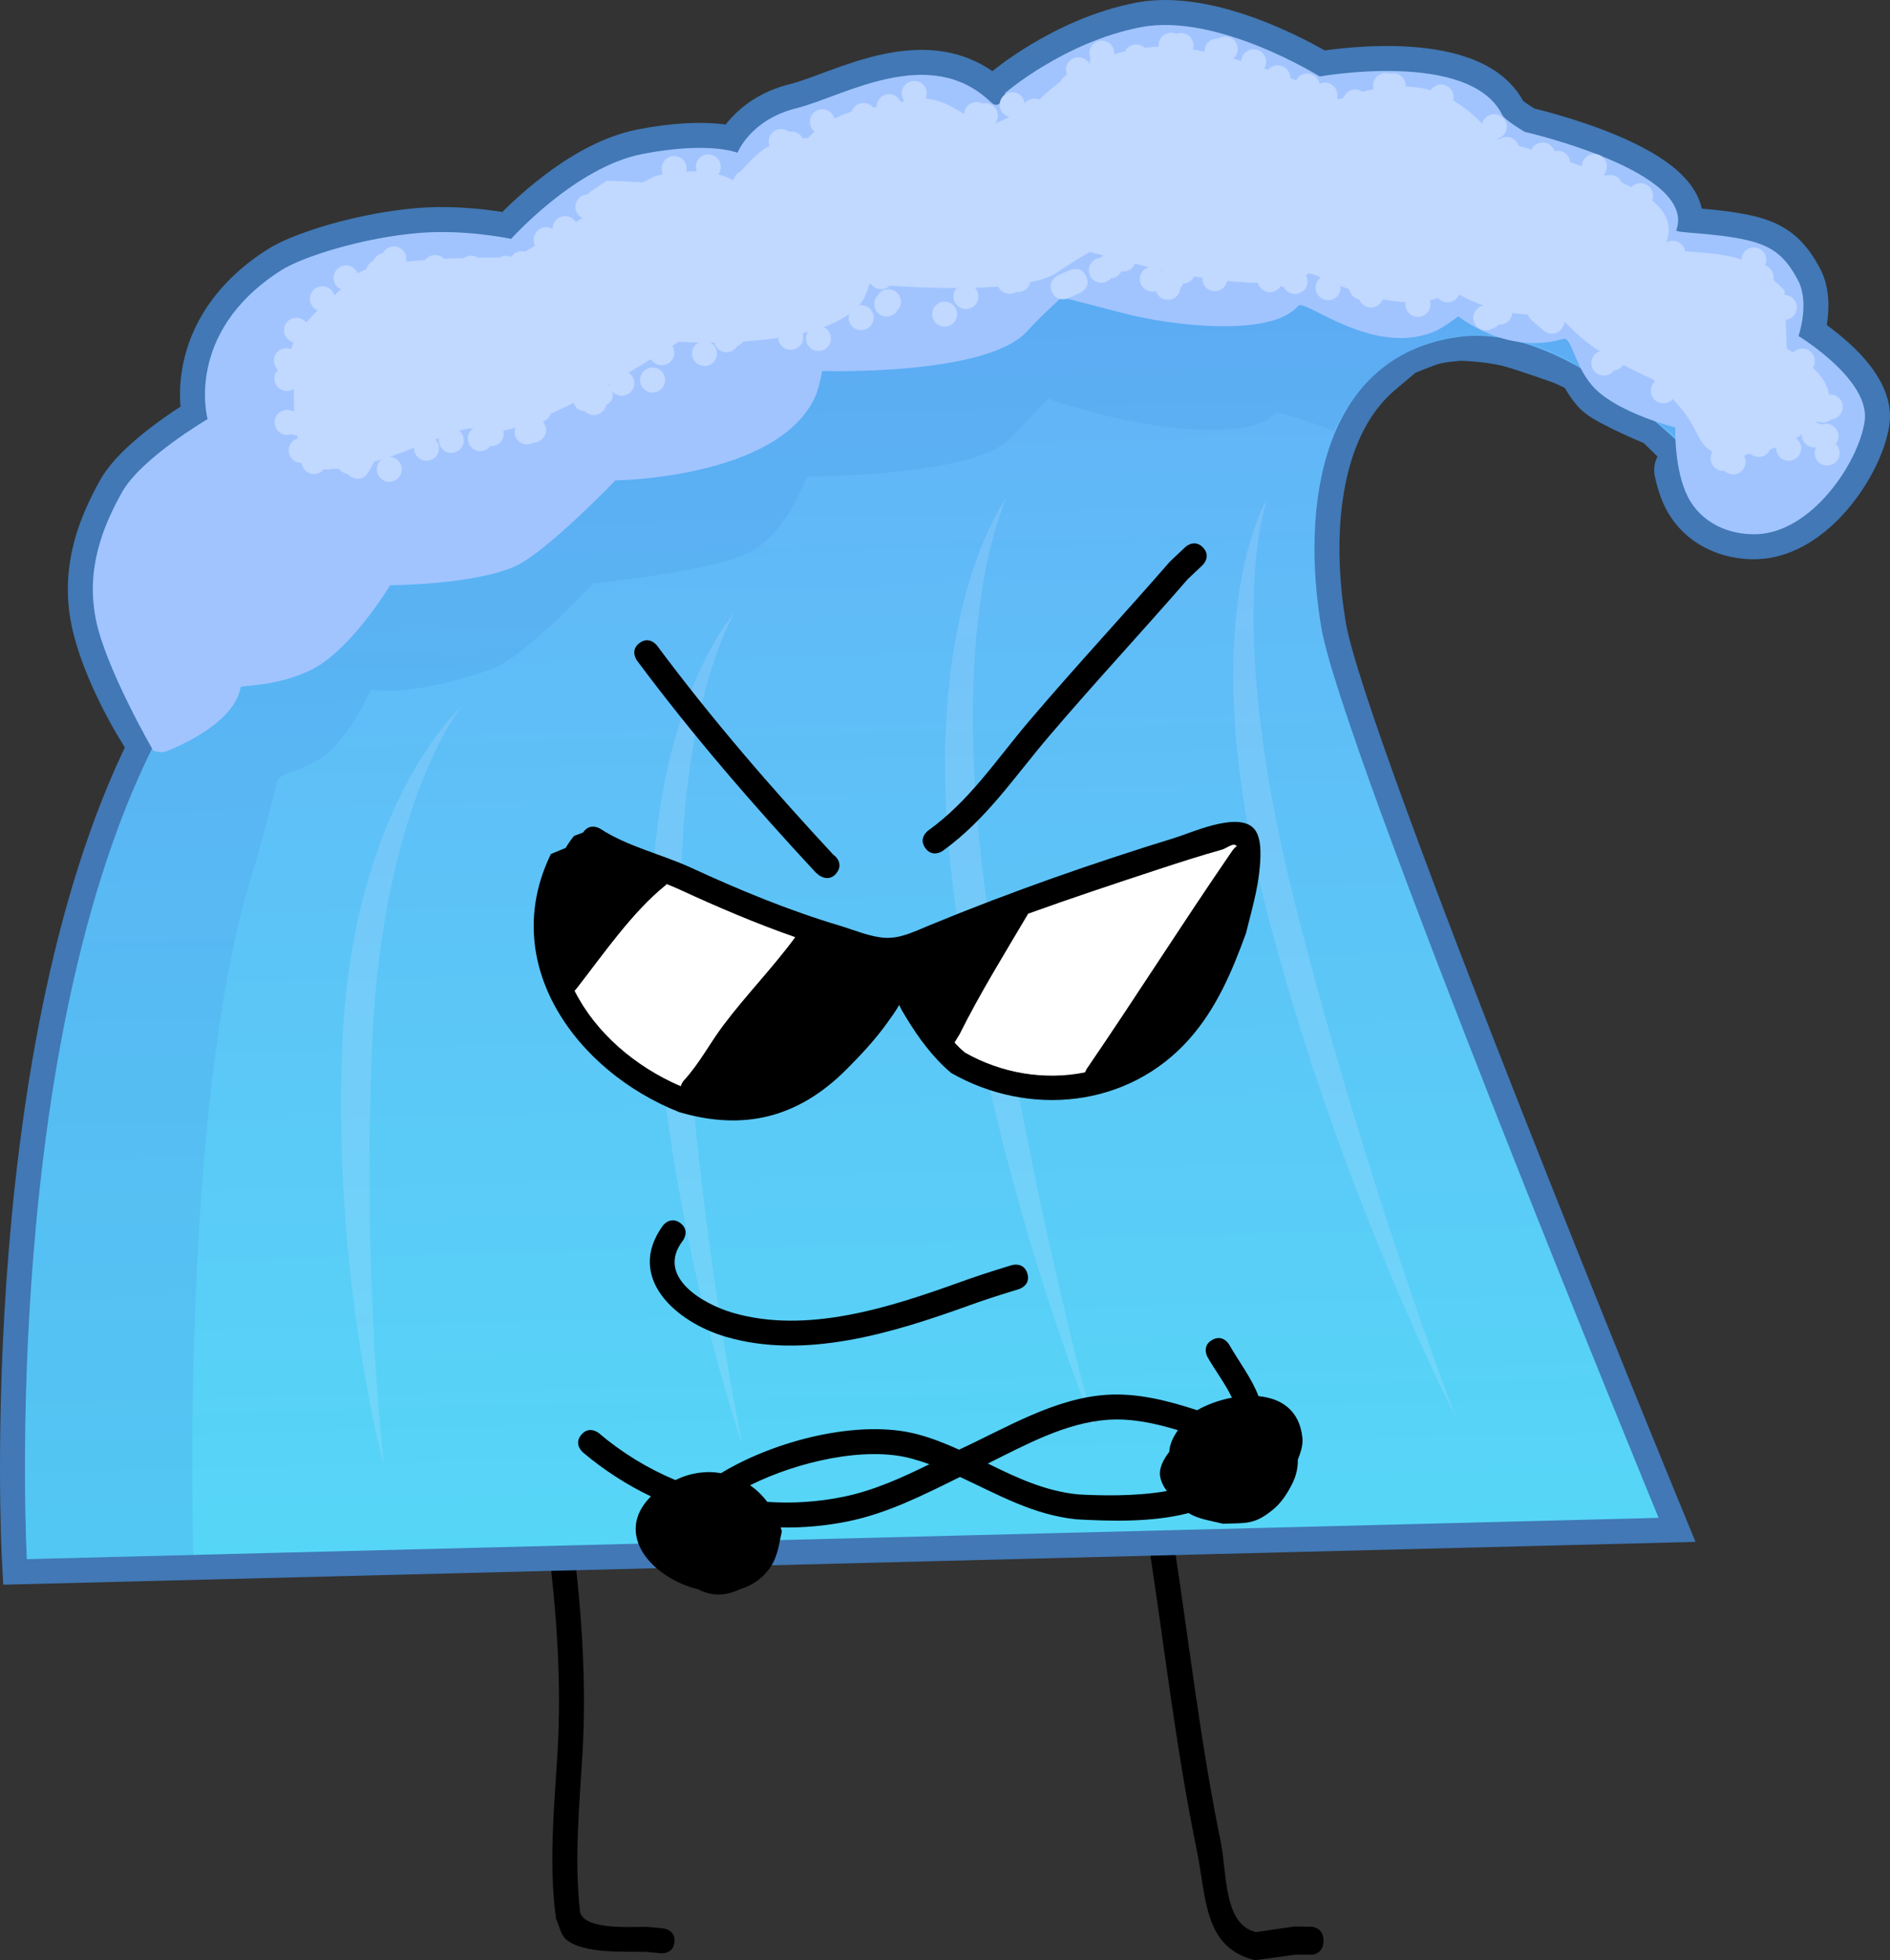 <svg version="1.1" xmlns="http://www.w3.org/2000/svg" xmlns:xlink="http://www.w3.org/1999/xlink" width="226.949" height="235.325" viewBox="0,0,226.949,235.325"><rect x="0" y="0" width="226.949" height="235.325" fill="#333333" stroke="none"/><defs><linearGradient x1="310.693" y1="74.986" x2="315.002" y2="245.35" gradientUnits="userSpaceOnUse" id="color-1"><stop offset="0" stop-color="#65adf7"/><stop offset="1" stop-color="#56d6f7"/></linearGradient></defs><g transform="translate(-206.525,-60.838)"><g stroke-miterlimit="10"><path d="M287.515,293.982c-0.144,1.493 -1.637,1.349 -1.637,1.349l-1.717,-0.166c-2.505,-0.058 -7.64,0.252 -9.651,-1.492c-0.695,-0.603 -0.813,-1.65 -1.22,-2.475c-0.899,-6.686 -0.216,-13.313 0.183,-20.025c0.485,-8.146 -0.081,-16.542 -1.099,-24.628c0,0 -0.187,-1.488 1.301,-1.675c1.488,-0.187 1.675,1.301 1.675,1.301c1.037,8.262 1.608,16.826 1.119,25.15c-0.376,6.392 -1.014,12.708 -0.286,19.083c0.642,2.192 6.088,1.716 8.157,1.766l1.826,0.175c0,0 1.493,0.144 1.349,1.637z" fill="#000000" stroke="none" stroke-width="0.5"/><path d="M365.452,293.853c-0.02,1.686 -1.52,1.664 -1.52,1.664l-1.784,-0.03c-1.638,0.235 -3.278,0.456 -4.918,0.675c-6.203,-1.525 -5.801,-7.39 -7.027,-13.357c-2.489,-12.121 -3.828,-24.157 -5.715,-36.385c0,0 -0.256,-1.662 1.222,-1.95c1.478,-0.288 1.734,1.374 1.734,1.374c1.875,12.171 3.209,24.14 5.682,36.203c0.753,3.675 0.289,9.851 4.23,10.745c1.54,-0.231 3.081,-0.458 4.624,-0.673l1.991,0.025c0,0 1.5,0.022 1.48,1.709z" fill="#000000" stroke="none" stroke-width="0.5"/><g><path d="M209.751,248.012c0,0 -3.495,-64.513 16.989,-101.02c20.484,-36.507 31.043,-45.169 61.233,-59.683c30.19,-14.514 53.774,-15.5 83.461,-9.88c12.89,2.44 28.27,10.039 35.931,19.62c6.235,7.797 8.709,16.482 9.688,21.905c0.589,3.26 -0.686,3.628 -2.933,1.136c-1.074,-1.191 -6.132,-6.264 -6.132,-6.264l-2.406,-2.346c0,0 -5.65,-2.316 -7.014,-3.52c-1.062,-0.936 -1.982,-2.866 -1.982,-2.866l-2.3,-1.064c0,0 -4.866,-1.745 -6.606,-2.179c-2.567,-0.64 -5.801,-0.7 -5.801,-0.7c0,0 -2.524,0.143 -3.819,0.614c-1.312,0.477 -3.135,1.223 -3.135,1.223c0,0 -2.459,2.055 -3.049,2.572c-7.666,6.72 -8.535,19.742 -6.685,30.628c2.449,14.411 40.497,106.867 40.497,106.867z" fill="none" stroke="#4178b5" stroke-width="6"/><path d="M280.421,118.513c0,0 -8.206,8.522 -11.912,10.246c-4.948,2.301 -15.141,2.337 -15.141,2.337c0,0 -4.83,8.08 -9.823,10.328c-4.301,1.936 -8.082,1.621 -8.136,1.938c-0.263,1.522 -1.278,2.864 -2.575,3.998c-1.66,1.451 -9.508,0.423 -9.508,0.423c0,0 -4.095,-6.678 -5.28,-12.526c-1.237,-6.107 0.811,-11.164 3.109,-15.294c2.298,-4.13 10.299,-8.808 10.299,-8.808c0,0 -2.887,-10.368 8.792,-17.841c2.621,-1.677 9.937,-3.971 16.669,-4.513c5.587,-0.45 10.989,0.717 10.989,0.717c0,0 7.674,-8.607 15.717,-10.182c8.043,-1.574 11.464,-0.161 11.464,-0.161c0,0 1.55,-3.985 7.082,-5.346c5.531,-1.362 15.972,-7.845 23.344,-0.721c1.176,1.137 1.731,-1.124 1.731,-1.124c0,0 7.132,-6.137 16.299,-7.886c9.166,-1.75 21.455,5.923 21.455,5.923c0,0 18.06,-3.233 21.916,4.611c0.316,0.643 2.698,2.037 2.698,2.037c0,0 20.749,4.733 18.205,11.805c-0.134,0.373 4.462,0.268 8.533,1.205c3.165,0.729 4.627,2.082 6.075,4.794c1.448,2.712 0.068,6.708 0.068,6.708c0,0 8.702,5.261 7.937,10.268c-0.765,5.007 -6.385,13.323 -12.995,13.526c-3.26,0.1 -6.632,-1.326 -8.242,-4.512c-0.481,-0.951 -0.809,-2.051 -1.032,-3.132c-0.193,-0.934 4.248,-2.912 3.904,-5.349c-0.84,-5.942 -7.942,-17.576 -14.7,-19.865c-12.473,-4.225 -34.518,4.907 -34.958,5.435c-3.26,3.919 -15.647,2.257 -20.518,1.003c-7.494,-1.931 -7.868,-2.03 -7.868,-2.03c0,0 -2.575,2.326 -4.149,4.076c-4.87,5.417 -24.615,4.771 -24.615,4.771c0,0 -0.405,2.116 -0.821,3.043c-4.44,9.884 -24.013,10.099 -24.013,10.099z" fill="none" stroke="#4178b5" stroke-width="6"/><path d="M209.751,248.012c0,0 -3.495,-64.513 16.989,-101.02c20.484,-36.507 31.043,-45.169 61.233,-59.683c30.19,-14.514 53.774,-15.5 83.461,-9.88c12.89,2.44 28.27,10.039 35.931,19.62c6.235,7.797 8.709,16.482 9.688,21.905c0.589,3.26 -0.686,3.628 -2.933,1.136c-6.396,-7.093 -20.285,-20.508 -32.523,-18.788c-16.538,2.325 -18.855,20.477 -16.406,34.888c2.449,14.411 40.497,106.867 40.497,106.867z" fill="url(#color-1)" stroke="none" stroke-width="0"/><path d="M325.085,169.674c4.996,34.819 12.98,62.945 12.98,62.945c0,0 -11.78,-28.031 -16.777,-62.849c-4.996,-34.819 6.147,-49.209 6.147,-49.209c0,0 -7.347,14.294 -2.35,49.113z" fill-opacity="0.188" fill="#d8e7ff" stroke="none" stroke-width="0"/><path d="M209.751,248.012c0,0 -3.495,-64.513 16.989,-101.02c15.767,-28.1 140.522,-63.412 140.522,-63.412c0,0 48.864,9.6 51.794,25.47c1.25,6.77 -2.716,9.847 -7.549,6.839c-6.789,-4.226 -15.931,-14.277 -26.093,-14.797c-13.774,-0.705 -18.695,11.465 -18.695,11.465c0,0 -6.856,-2.607 -7.209,-2.087c-1.559,2.298 -8.547,2.328 -14.705,1.375c-6.665,-1.031 -12.471,-3.155 -12.471,-3.155c0,0 -3.621,4.071 -5.149,5.306c-5.002,4.044 -23.773,4.044 -23.773,4.044c0,0 -2.427,6.891 -7.014,9.18c-4.587,2.289 -18.653,3.631 -18.653,3.631c0,0 -8.278,8.974 -12.203,10.322c-10.443,3.587 -14.438,2.402 -14.438,2.402c0,0 -2.44,5.38 -5.346,7.769c-2.403,1.976 -5.663,2.224 -5.919,3.223c-1.171,4.577 -2.273,8.721 -2.95,10.875c-8.858,28.205 -7.145,82.063 -7.145,82.063z" fill-opacity="0.227" fill="#4898e8" stroke="none" stroke-width="0"/><path d="M280.421,118.513c0,0 -8.206,8.522 -11.912,10.246c-4.948,2.301 -15.141,2.337 -15.141,2.337c0,0 -4.83,8.08 -9.823,10.328c-4.301,1.936 -8.082,1.621 -8.136,1.938c-0.654,3.789 -5.967,6.458 -8.703,7.596c-0.971,0.404 -1.801,-0.048 -1.801,-0.048c0,0 -5.674,-9.806 -6.859,-15.654c-1.237,-6.107 0.811,-11.164 3.109,-15.294c2.298,-4.13 10.299,-8.808 10.299,-8.808c0,0 -2.887,-10.368 8.792,-17.841c2.621,-1.677 9.937,-3.971 16.669,-4.513c5.587,-0.45 10.989,0.717 10.989,0.717c0,0 7.674,-8.607 15.717,-10.182c8.043,-1.574 11.464,-0.161 11.464,-0.161c0,0 1.55,-3.985 7.082,-5.346c5.531,-1.362 15.972,-7.845 23.344,-0.721c1.176,1.137 1.731,-1.124 1.731,-1.124c0,0 7.132,-6.137 16.299,-7.886c9.166,-1.75 21.455,5.923 21.455,5.923c0,0 18.06,-3.233 21.916,4.611c0.316,0.643 2.698,2.037 2.698,2.037c0,0 20.749,4.733 18.205,11.805c-0.134,0.373 4.462,0.268 8.533,1.205c3.165,0.729 4.627,2.082 6.075,4.794c1.448,2.712 0.068,6.708 0.068,6.708c0,0 8.702,5.261 7.937,10.268c-0.765,5.007 -6.385,13.323 -12.995,13.526c-3.26,0.1 -6.632,-1.326 -8.242,-4.512c-1.654,-3.273 -1.501,-8.31 -1.501,-8.31c0,0 -6.539,-1.626 -9.567,-4.587c-2.518,-2.463 -2.822,-6.357 -3.88,-6.042c-6.79,2.024 -12.599,-2.705 -12.599,-2.705c0,0 -1.788,1.337 -2.711,1.745c-7.43,3.281 -15.752,-3.943 -16.526,-3.012c-3.26,3.919 -15.647,2.257 -20.518,1.003c-7.494,-1.931 -7.868,-2.03 -7.868,-2.03c0,0 -2.575,2.326 -4.149,4.076c-4.87,5.417 -24.615,4.771 -24.615,4.771c0,0 -0.405,2.116 -0.821,3.043c-4.44,9.884 -24.013,10.099 -24.013,10.099z" fill="#a1c4ff" stroke="none" stroke-width="0"/><path d="M288.031,101.873c0,0 -9.776,6.394 -16.953,9.32c-7.177,2.926 -5.804,0.516 -8.863,1.205c-3.059,0.689 -14.296,6.513 -17.882,4.183c-3.586,-2.33 -2.013,-9.109 -2.798,-12.037c-1.096,-4.094 5.402,-7.991 7.539,-10.546c2.137,-2.556 19.262,-2.233 19.262,-2.233c0,0 5.888,-3.415 10.824,-6.316c4.937,-2.901 5.453,-3.475 7.445,-3.792c5.417,-0.864 7.978,0.828 7.978,0.828c0,0 2.608,-3.363 4.279,-4.071c1.728,-0.731 4.704,-1.017 4.704,-1.017c0,0 2.634,-3.141 7.723,-3.658c5.089,-0.518 6.144,-3.046 12.867,2.133c1.073,0.827 7.138,-3.028 7.138,-3.028c0,0 5.332,-5.846 13.762,-6.371c8.43,-0.525 22.29,6.284 22.29,6.284c0,0 4.884,-2.157 9.816,-1.352c3.446,0.563 7.042,3.49 8.477,5.717c0.286,0.444 2.855,1.111 2.855,1.111c0,0 9.639,2.677 14.521,5.401c4.518,2.522 4.357,5.014 3.212,7.163c-0.126,0.236 4.886,0.059 8.618,0.952c2.902,0.694 5.958,3.951 5.958,3.951l0.284,7.003c0,0 5.733,3.103 4.997,6.338c-0.736,3.235 -6.192,6.719 -12.264,6.402c-2.995,-0.156 -3.103,-2.198 -4.561,-4.399c-1.498,-2.262 -4.303,-4.683 -4.303,-4.683c0,0 -5.012,-2.205 -7.773,-4.355c-2.296,-1.788 -3.533,-3.675 -4.507,-3.539c-6.249,0.867 -11.554,-2.634 -11.554,-2.634c0,0 -1.651,0.756 -2.502,0.961c-6.846,1.649 -14.441,-3.661 -15.158,-3.103c-3.02,2.351 -14.386,0.417 -18.851,-0.738c-6.87,-1.778 -7.212,-1.868 -7.212,-1.868c0,0 -2.381,1.352 -3.837,2.394c-4.508,3.225 -22.638,1.457 -22.638,1.457c0,0 -0.386,1.362 -0.774,1.942c-4.143,6.188 -22.121,4.996 -22.121,4.996z" fill="#c1d8ff" stroke="none" stroke-width="0"/><path d="M256.239,114.693c-0.021,-0.828 0.633,-1.516 1.462,-1.537c0.828,-0.021 1.516,0.633 1.537,1.462c0.021,0.828 -0.633,1.516 -1.462,1.537c-0.828,0.021 -1.517,-0.633 -1.537,-1.462z" fill="#c1d8ff" stroke="none" stroke-width="0.5"/><path d="M262.702,113.531c-0.021,-0.828 0.633,-1.516 1.462,-1.537c0.05,-0.001 0.099,-0 0.147,0.003c0.266,-0.353 0.685,-0.586 1.161,-0.598c0.828,-0.021 1.516,0.633 1.537,1.462c0.021,0.828 -0.633,1.516 -1.462,1.537c-0.05,0.001 -0.099,0 -0.147,-0.003c-0.266,0.353 -0.685,0.586 -1.161,0.598c-0.828,0.021 -1.516,-0.633 -1.537,-1.462z" fill="#c1d8ff" stroke="none" stroke-width="0.5"/><path d="M259.221,113.74c-0.021,-0.828 0.633,-1.516 1.462,-1.537c0.828,-0.021 1.516,0.633 1.537,1.462c0.021,0.828 -0.633,1.516 -1.462,1.537c-0.828,0.021 -1.516,-0.633 -1.537,-1.462z" fill="#c1d8ff" stroke="none" stroke-width="0.5"/><path d="M271.592,113.568c-0.362,0.326 -0.713,0.429 -1.021,0.419c-0.212,0.124 -0.457,0.198 -0.72,0.205c-0.828,0.021 -1.516,-0.633 -1.537,-1.462c-0.004,-0.171 0.02,-0.336 0.069,-0.491c-0.199,-0.265 -0.773,-1.194 0.17,-2.044c0.44,-0.396 0.862,-0.462 1.213,-0.398c0.106,-0.706 0.707,-1.256 1.445,-1.275c0.828,-0.021 1.516,0.633 1.537,1.462c0.017,0.683 -0.425,1.271 -1.044,1.468c0.045,0.051 0.976,1.137 -0.112,2.117z" fill="#c1d8ff" stroke="none" stroke-width="0.5"/><path d="M283.388,106.496c-0.021,-0.828 0.633,-1.516 1.462,-1.537c0.828,-0.021 1.516,0.633 1.537,1.462c0.021,0.828 -0.633,1.516 -1.462,1.537c-0.828,0.021 -1.516,-0.633 -1.537,-1.462z" fill="#c1d8ff" stroke="none" stroke-width="0.5"/><path d="M289.621,103.315c-0.021,-0.828 0.633,-1.516 1.462,-1.537c0.828,-0.021 1.516,0.633 1.537,1.462c0.021,0.828 -0.633,1.516 -1.462,1.537c-0.828,0.021 -1.516,-0.633 -1.537,-1.462z" fill="#c1d8ff" stroke="none" stroke-width="0.5"/><path d="M275.369,109.115c-0.428,-1.438 1.01,-1.866 1.01,-1.866l1.79,-0.533c0,0 0.961,-0.286 1.545,0.395c-0.013,-0.075 -0.021,-0.151 -0.023,-0.229c-0.021,-0.828 0.633,-1.516 1.462,-1.537c0.828,-0.021 1.516,0.633 1.537,1.462c0.021,0.828 -0.633,1.516 -1.462,1.537c-0.462,0.012 -0.881,-0.187 -1.164,-0.509c0.228,0.944 -0.37,1.426 -0.751,1.632c-0.134,0.673 -0.719,1.187 -1.433,1.205c-0.452,0.011 -0.862,-0.178 -1.145,-0.487c-0.458,-0.006 -1.103,-0.185 -1.366,-1.069z" fill="#c1d8ff" stroke="none" stroke-width="0.5"/><path d="M292.264,101.664c-0.017,-0.665 0.402,-1.24 0.997,-1.452c0.25,-0.446 0.722,-0.752 1.271,-0.766c0.828,-0.021 1.516,0.633 1.537,1.462c0.017,0.665 -0.402,1.24 -0.997,1.452c-0.25,0.446 -0.722,0.752 -1.271,0.766c-0.828,0.021 -1.516,-0.633 -1.537,-1.462z" fill="#c1d8ff" stroke="none" stroke-width="0.5"/><path d="M303.611,98.645c-0.021,-0.828 0.633,-1.516 1.462,-1.537c0.828,-0.021 1.517,0.633 1.537,1.462c0.019,0.749 -0.514,1.383 -1.229,1.513c0.528,0.221 0.906,0.737 0.921,1.347c0.021,0.828 -0.633,1.516 -1.462,1.537c-0.828,0.021 -1.516,-0.633 -1.537,-1.462c-0.019,-0.749 0.514,-1.383 1.229,-1.513c-0.528,-0.221 -0.906,-0.737 -0.921,-1.347z" fill="#c1d8ff" stroke="none" stroke-width="0.5"/><path d="M311.498,97.374c-0.011,-0.42 0.152,-0.804 0.423,-1.083c0.255,-0.426 0.717,-0.717 1.25,-0.73c0.828,-0.021 1.516,0.633 1.537,1.462c0.011,0.42 -0.152,0.804 -0.423,1.083c-0.255,0.426 -0.717,0.717 -1.25,0.73c-0.828,0.021 -1.516,-0.633 -1.537,-1.462z" fill="#c1d8ff" stroke="none" stroke-width="0.5"/><path d="M318.461,98.586c-0.021,-0.828 0.633,-1.516 1.462,-1.537c0.828,-0.021 1.516,0.633 1.537,1.462c0.021,0.828 -0.633,1.516 -1.462,1.537c-0.828,0.021 -1.516,-0.633 -1.537,-1.462z" fill="#c1d8ff" stroke="none" stroke-width="0.5"/><path d="M328.719,92.902c0.828,-0.021 1.516,0.633 1.537,1.462c0.021,0.828 -0.633,1.516 -1.462,1.537c-0.079,0.002 -0.156,-0.002 -0.232,-0.012c-0.222,0.141 -0.483,0.225 -0.765,0.232c-0.828,0.021 -1.517,-0.633 -1.537,-1.462c-0.008,-0.308 0.078,-0.596 0.231,-0.838c-0.446,-0.25 -0.753,-0.723 -0.767,-1.271c-0.021,-0.828 0.633,-1.516 1.462,-1.537c0.828,-0.021 1.517,0.633 1.537,1.462c0.004,0.149 -0.014,0.293 -0.051,0.43c0.015,-0.001 0.031,-0.001 0.047,-0.002z" fill="#c1d8ff" stroke="none" stroke-width="0.5"/><path d="M336.964,94.029c0.612,1.369 -0.757,1.982 -0.757,1.982l-1.387,0.62c0,0 -1.369,0.612 -1.982,-0.757c-0.612,-1.369 0.757,-1.982 0.757,-1.982l1.387,-0.62c0,0 1.369,-0.612 1.982,0.757z" fill="#c1d8ff" stroke="none" stroke-width="0.5"/><path d="M340.948,88.263c-0.021,-0.828 0.633,-1.516 1.462,-1.537c0.828,-0.021 1.517,0.633 1.537,1.462c0.021,0.828 -0.633,1.516 -1.462,1.537c-0.828,0.021 -1.516,-0.633 -1.537,-1.462z" fill="#c1d8ff" stroke="none" stroke-width="0.5"/><path d="M346.213,90.514c-0.214,0.262 -0.557,0.473 -1.109,0.487c-1.5,0.038 -1.537,-1.462 -1.537,-1.462l0.842,-1.485c0.495,-0.24 0.99,-0.48 1.485,-0.72c0,0 1.178,-0.572 1.867,0.454c0.225,-0.147 0.493,-0.235 0.781,-0.243c0.828,-0.021 1.516,0.633 1.537,1.462c0.021,0.828 -0.633,1.516 -1.462,1.537c-0.51,0.013 -0.966,-0.23 -1.247,-0.612c-0.099,0.067 -0.167,0.1 -0.167,0.1c-0.33,0.16 -0.66,0.32 -0.991,0.481z" fill="#c1d8ff" stroke="none" stroke-width="0.5"/><path d="M350.903,94.329c-0.018,-0.709 0.46,-1.316 1.117,-1.489c0.06,-0.756 0.683,-1.359 1.457,-1.379c0.172,-0.004 0.338,0.02 0.493,0.07c-0.078,-0.175 -0.123,-0.367 -0.128,-0.57c-0.021,-0.828 0.633,-1.516 1.462,-1.537c0.828,-0.021 1.517,0.633 1.537,1.462c0.021,0.828 -0.633,1.516 -1.462,1.537c-0.172,0.004 -0.338,-0.02 -0.493,-0.07c0.078,0.175 0.123,0.367 0.128,0.57c0.018,0.709 -0.46,1.316 -1.117,1.489c-0.06,0.756 -0.683,1.359 -1.457,1.379c-0.828,0.021 -1.516,-0.633 -1.537,-1.462z" fill="#c1d8ff" stroke="none" stroke-width="0.5"/><path d="M363.531,94.595c0.021,0.828 -0.633,1.516 -1.462,1.537c-0.592,0.015 -1.113,-0.315 -1.369,-0.808c-0.141,-0.024 -0.275,-0.068 -0.399,-0.128c-0.257,0.42 -0.714,0.706 -1.243,0.719c-0.828,0.021 -1.516,-0.633 -1.537,-1.462c-0.021,-0.828 0.633,-1.516 1.462,-1.537c0.247,-0.006 0.482,0.048 0.691,0.149c0.079,-0.129 0.177,-0.245 0.289,-0.345c-0.145,0.052 -0.301,0.081 -0.464,0.086c-0.828,0.021 -1.516,-0.633 -1.537,-1.462c-0.021,-0.828 0.633,-1.516 1.462,-1.537c0.828,-0.021 1.517,0.633 1.537,1.462c0.012,0.462 -0.187,0.88 -0.508,1.163c0.143,-0.051 0.297,-0.081 0.457,-0.085c0.213,-0.545 0.737,-0.938 1.36,-0.954c0.828,-0.021 1.516,0.633 1.537,1.462c0.011,0.427 -0.158,0.817 -0.437,1.097c0.099,0.193 0.157,0.411 0.163,0.643z" fill="#c1d8ff" stroke="none" stroke-width="0.5"/><path d="M343.389,94.384c-0.021,-0.828 0.633,-1.516 1.462,-1.537c0.496,-0.013 0.941,0.217 1.224,0.581c0.261,-0.251 0.612,-0.41 1.003,-0.419c0.013,-0 0.026,-0.001 0.04,-0.001c0.16,-0.636 0.729,-1.115 1.417,-1.132c0.828,-0.021 1.516,0.633 1.537,1.462c0.021,0.828 -0.633,1.517 -1.462,1.537c-0.013,0 -0.026,0.001 -0.04,0c-0.057,0.227 -0.167,0.435 -0.315,0.608c-0.071,0.744 -0.689,1.335 -1.455,1.355c-0.687,0.017 -1.279,-0.431 -1.472,-1.057c-0.127,0.039 -0.262,0.061 -0.402,0.065c-0.828,0.021 -1.516,-0.633 -1.537,-1.462z" fill="#c1d8ff" stroke="none" stroke-width="0.5"/><path d="M341.383,90.436c0.828,-0.021 1.516,0.633 1.537,1.462c0.021,0.828 -0.633,1.516 -1.462,1.537c-0.093,0.002 -0.185,-0.004 -0.274,-0.018c-0.232,0.472 -0.707,0.806 -1.265,0.837c-0.267,0.32 -0.665,0.528 -1.114,0.539c-0.828,0.021 -1.517,-0.633 -1.537,-1.462c-0.021,-0.814 0.611,-1.492 1.418,-1.536c0.267,-0.32 0.665,-0.528 1.114,-0.539c0.093,-0.002 0.185,0.004 0.274,0.018c0.238,-0.485 0.731,-0.824 1.309,-0.838z" fill="#c1d8ff" stroke="none" stroke-width="0.5"/><path d="M321.013,96.473c-0.021,-0.828 0.633,-1.516 1.462,-1.537c0.828,-0.021 1.516,0.633 1.537,1.462c0.021,0.828 -0.633,1.516 -1.462,1.537c-0.828,0.021 -1.517,-0.633 -1.537,-1.462z" fill="#c1d8ff" stroke="none" stroke-width="0.5"/><path d="M310.832,94.097c-0.021,-0.828 0.633,-1.516 1.462,-1.537c0.828,-0.021 1.516,0.633 1.537,1.462c0.021,0.828 -0.633,1.516 -1.462,1.537c-0.828,0.021 -1.516,-0.633 -1.537,-1.462z" fill="#c1d8ff" stroke="none" stroke-width="0.5"/><path d="M364.503,95.415c-0.021,-0.828 0.633,-1.516 1.462,-1.537c0.828,-0.021 1.516,0.633 1.537,1.462c0.021,0.828 -0.633,1.517 -1.462,1.537c-0.828,0.021 -1.516,-0.633 -1.537,-1.462z" fill="#c1d8ff" stroke="none" stroke-width="0.5"/><path d="M375.289,97.419c-0.008,-0.302 0.075,-0.586 0.223,-0.826c-0.114,0.031 -0.234,0.049 -0.358,0.052c-0.828,0.021 -1.517,-0.633 -1.537,-1.462c-0.021,-0.828 0.633,-1.516 1.462,-1.537c0.828,-0.021 1.516,0.633 1.537,1.462c0.008,0.302 -0.075,0.586 -0.223,0.826c0.114,-0.031 0.234,-0.049 0.358,-0.052c0.828,-0.021 1.516,0.633 1.537,1.462c0.021,0.828 -0.633,1.516 -1.462,1.537c-0.828,0.021 -1.516,-0.633 -1.537,-1.462z" fill="#c1d8ff" stroke="none" stroke-width="0.5"/><path d="M377.792,93.356c-0.021,-0.828 0.633,-1.516 1.462,-1.537c0.828,-0.021 1.516,0.633 1.537,1.462c0.004,0.147 -0.014,0.29 -0.05,0.425c0.76,0.056 1.368,0.68 1.387,1.458c0.01,0.404 -0.14,0.775 -0.393,1.051c-0.222,0.526 -0.737,0.902 -1.345,0.917c-0.828,0.021 -1.516,-0.633 -1.537,-1.462c-0.008,-0.319 0.084,-0.617 0.247,-0.864c-0.722,-0.092 -1.289,-0.7 -1.308,-1.45z" fill="#c1d8ff" stroke="none" stroke-width="0.5"/><path d="M393.997,100.357c-0.977,1.138 -2.115,0.161 -2.115,0.161l-1.434,-1.232c0,0 -1.138,-0.977 -0.161,-2.115c0.977,-1.138 2.115,-0.161 2.115,-0.161l1.434,1.232c0,0 1.138,0.977 0.16,2.115z" fill="#c1d8ff" stroke="none" stroke-width="0.5"/><path d="M402.164,102.656c-0.021,-0.828 0.633,-1.517 1.462,-1.537c0.828,-0.021 1.516,0.633 1.537,1.462c0.021,0.828 -0.633,1.516 -1.462,1.537c-0.828,0.021 -1.516,-0.633 -1.537,-1.462z" fill="#c1d8ff" stroke="none" stroke-width="0.5"/><path d="M406.324,104.697c-0.021,-0.828 0.633,-1.516 1.462,-1.537c0.828,-0.021 1.516,0.633 1.537,1.462c0.021,0.828 -0.633,1.516 -1.462,1.537c-0.828,0.021 -1.516,-0.633 -1.537,-1.462z" fill="#c1d8ff" stroke="none" stroke-width="0.5"/><path d="M419.198,114.159c0.021,0.828 -0.633,1.516 -1.462,1.537c-0.472,0.012 -0.898,-0.195 -1.182,-0.529c-0.169,0.174 -0.38,0.307 -0.617,0.383c0.118,0.207 0.187,0.446 0.194,0.701c0.021,0.828 -0.633,1.516 -1.462,1.537c-0.423,0.011 -0.81,-0.155 -1.09,-0.43c-0.036,0.004 -0.073,0.006 -0.11,0.007c-0.828,0.021 -1.516,-0.633 -1.537,-1.462c-0.021,-0.828 0.633,-1.517 1.462,-1.537c0.224,-0.006 0.437,0.038 0.63,0.121c-0.026,-0.105 -0.041,-0.214 -0.044,-0.327c-0.017,-0.667 0.404,-1.243 1.001,-1.453c-0.026,-0.105 -0.041,-0.214 -0.044,-0.327c-0.021,-0.828 0.633,-1.516 1.462,-1.537c0.828,-0.021 1.516,0.633 1.537,1.462c0.004,0.14 -0.012,0.276 -0.045,0.405c0.722,0.092 1.288,0.7 1.307,1.45z" fill="#c1d8ff" stroke="none" stroke-width="0.5"/><path d="M419.805,114.695c-0.021,-0.828 0.633,-1.516 1.462,-1.537c0.828,-0.021 1.516,0.633 1.537,1.462c0.021,0.828 -0.633,1.517 -1.462,1.537c-0.828,0.021 -1.516,-0.633 -1.537,-1.462z" fill="#c1d8ff" stroke="none" stroke-width="0.5"/><path d="M425.752,111.712c0.828,-0.021 1.516,0.633 1.537,1.462c0.009,0.365 -0.112,0.702 -0.322,0.968c0.275,0.264 0.45,0.632 0.46,1.044c0.021,0.828 -0.633,1.517 -1.462,1.537c-0.828,0.021 -1.516,-0.633 -1.537,-1.462c-0.007,-0.26 0.054,-0.507 0.165,-0.723c-0.057,0.008 -0.114,0.013 -0.172,0.014c-0.828,0.021 -1.516,-0.633 -1.537,-1.462c-0.021,-0.828 0.633,-1.517 1.462,-1.537c0.33,-0.008 0.638,0.091 0.89,0.265c0.16,-0.064 0.334,-0.101 0.517,-0.105z" fill="#c1d8ff" stroke="none" stroke-width="0.5"/><path d="M426.264,108.188c0.828,-0.021 1.516,0.633 1.537,1.462c0.02,0.809 -0.604,1.485 -1.404,1.535c-0.256,0.229 -0.592,0.373 -0.963,0.382c-0.828,0.021 -1.516,-0.633 -1.537,-1.462c-0.02,-0.809 0.604,-1.485 1.404,-1.535c0.256,-0.229 0.592,-0.373 0.963,-0.382z" fill="#c1d8ff" stroke="none" stroke-width="0.5"/><path d="M421.444,104.217c-0.021,-0.828 0.633,-1.517 1.462,-1.537c0.828,-0.021 1.516,0.633 1.537,1.462c0.021,0.828 -0.633,1.516 -1.462,1.537c-0.828,0.021 -1.516,-0.633 -1.537,-1.462z" fill="#c1d8ff" stroke="none" stroke-width="0.5"/><path d="M416.492,94.146c-0.006,-0.243 0.046,-0.474 0.143,-0.68c-0.575,-0.198 -0.994,-0.737 -1.01,-1.38c-0.021,-0.828 0.633,-1.516 1.462,-1.537c0.828,-0.021 1.516,0.633 1.537,1.462c0.006,0.243 -0.046,0.474 -0.143,0.68c0.575,0.198 0.994,0.737 1.01,1.38c0.004,0.161 -0.017,0.317 -0.061,0.463c0.515,0.227 0.88,0.736 0.895,1.335c0.004,0.164 -0.018,0.322 -0.063,0.47c0.152,-0.057 0.317,-0.09 0.489,-0.095c0.828,-0.021 1.516,0.633 1.537,1.462c0.021,0.828 -0.633,1.516 -1.462,1.537c-0.828,0.021 -1.516,-0.633 -1.537,-1.462c-0.004,-0.164 0.018,-0.322 0.063,-0.47c-0.152,0.057 -0.317,0.09 -0.489,0.095c-0.828,0.021 -1.516,-0.633 -1.537,-1.462c-0.004,-0.161 0.017,-0.317 0.061,-0.463c-0.515,-0.227 -0.88,-0.736 -0.895,-1.335z" fill="#c1d8ff" stroke="none" stroke-width="0.5"/><path d="M405.898,91.28c-0.021,-0.828 0.633,-1.516 1.462,-1.537c0.828,-0.021 1.516,0.633 1.537,1.462c0.005,0.181 -0.023,0.356 -0.078,0.518c0.027,-0.002 0.054,-0.003 0.081,-0.004c0.625,-0.016 1.171,0.353 1.41,0.891c0.55,0.211 0.947,0.738 0.963,1.363c0.021,0.828 -0.633,1.516 -1.462,1.537c-0.625,0.016 -1.171,-0.353 -1.41,-0.891c-0.55,-0.211 -0.947,-0.738 -0.963,-1.363c-0.005,-0.181 0.023,-0.356 0.078,-0.518c-0.027,0.002 -0.054,0.004 -0.081,0.004c-0.828,0.021 -1.517,-0.633 -1.537,-1.462z" fill="#c1d8ff" stroke="none" stroke-width="0.5"/><path d="M401.396,88.141c-0.021,-0.828 0.633,-1.516 1.462,-1.537c0.828,-0.021 1.516,0.633 1.537,1.462c0.021,0.828 -0.633,1.516 -1.462,1.537c-0.828,0.021 -1.516,-0.633 -1.537,-1.462z" fill="#c1d8ff" stroke="none" stroke-width="0.5"/><path d="M399.844,81.837c0.828,-0.021 1.516,0.633 1.537,1.462c0.021,0.828 -0.633,1.516 -1.462,1.537c-0.213,0.005 -0.417,-0.034 -0.602,-0.109c-0.159,0.063 -0.332,0.099 -0.513,0.104c-0.828,0.021 -1.516,-0.633 -1.537,-1.462c-0.021,-0.828 0.633,-1.516 1.462,-1.537c0.213,-0.005 0.417,0.034 0.602,0.109c0.159,-0.063 0.332,-0.099 0.513,-0.104z" fill="#c1d8ff" stroke="none" stroke-width="0.5"/><path d="M390.268,79.483c-0.021,-0.828 0.633,-1.516 1.462,-1.537c0.682,-0.017 1.27,0.424 1.467,1.043c0.111,-0.03 0.228,-0.047 0.349,-0.05c0.828,-0.021 1.516,0.633 1.537,1.462c0.021,0.828 -0.633,1.516 -1.462,1.537c-0.682,0.017 -1.27,-0.424 -1.467,-1.043c-0.111,0.03 -0.228,0.047 -0.349,0.05c-0.828,0.021 -1.517,-0.633 -1.537,-1.462z" fill="#c1d8ff" stroke="none" stroke-width="0.5"/><path d="M382.82,78.208c-0.021,-0.828 0.633,-1.516 1.462,-1.537c0.11,-0.003 0.218,0.006 0.323,0.026c-0.089,-0.186 -0.142,-0.393 -0.147,-0.612c-0.021,-0.828 0.633,-1.516 1.462,-1.537c0.828,-0.021 1.517,0.633 1.537,1.462c0.021,0.828 -0.633,1.516 -1.462,1.537c-0.11,0.003 -0.218,-0.006 -0.323,-0.026c0.089,0.186 0.142,0.393 0.147,0.612c0.021,0.828 -0.633,1.516 -1.462,1.537c-0.828,0.021 -1.516,-0.633 -1.537,-1.462z" fill="#c1d8ff" stroke="none" stroke-width="0.5"/><path d="M375.509,74.393c-0.015,-0.585 0.307,-1.1 0.789,-1.359c0.223,-0.523 0.736,-0.896 1.342,-0.911c0.828,-0.021 1.516,0.633 1.537,1.462c0.015,0.585 -0.307,1.1 -0.789,1.359c-0.223,0.523 -0.736,0.896 -1.342,0.911c-0.828,0.021 -1.517,-0.633 -1.537,-1.462z" fill="#c1d8ff" stroke="none" stroke-width="0.5"/><path d="M373.782,69.62c0.828,-0.021 1.516,0.633 1.537,1.462c0.021,0.828 -0.633,1.516 -1.462,1.537c-0.179,0.005 -0.351,-0.022 -0.512,-0.076c-0.128,0.039 -0.263,0.062 -0.403,0.065c-0.828,0.021 -1.517,-0.633 -1.537,-1.462c-0.021,-0.828 0.633,-1.516 1.462,-1.537c0.179,-0.005 0.351,0.022 0.512,0.076c0.128,-0.039 0.263,-0.062 0.403,-0.065z" fill="#c1d8ff" stroke="none" stroke-width="0.5"/><path d="M362,71.206c-0.021,-0.828 0.633,-1.516 1.462,-1.537c0.748,-0.019 1.382,0.514 1.513,1.227c0.184,-0.087 0.389,-0.139 0.605,-0.144c0.828,-0.021 1.516,0.633 1.537,1.462c0.021,0.828 -0.633,1.516 -1.462,1.537c-0.748,0.019 -1.382,-0.514 -1.513,-1.227c-0.184,0.087 -0.389,0.139 -0.605,0.144c-0.828,0.021 -1.516,-0.633 -1.537,-1.462z" fill="#c1d8ff" stroke="none" stroke-width="0.5"/><path d="M358.454,70.207c-0.021,-0.828 0.633,-1.516 1.462,-1.537c0.828,-0.021 1.516,0.633 1.537,1.462c0.021,0.828 -0.633,1.517 -1.462,1.537c-0.828,0.021 -1.516,-0.633 -1.537,-1.462z" fill="#c1d8ff" stroke="none" stroke-width="0.5"/><path d="M351.172,67.01c-0.021,-0.828 0.633,-1.516 1.462,-1.537c0.06,-0.002 0.118,0 0.176,0.006c0.23,-0.157 0.507,-0.252 0.806,-0.259c0.828,-0.021 1.517,0.633 1.537,1.462c0.021,0.828 -0.633,1.516 -1.462,1.537c-0.06,0.002 -0.118,-0 -0.176,-0.006c-0.23,0.157 -0.507,0.252 -0.806,0.259c-0.828,0.021 -1.516,-0.633 -1.537,-1.462z" fill="#c1d8ff" stroke="none" stroke-width="0.5"/><path d="M345.643,66.31c-0.021,-0.828 0.633,-1.516 1.462,-1.537c0.24,-0.006 0.468,0.045 0.672,0.14c0.161,-0.064 0.335,-0.101 0.518,-0.106c0.828,-0.021 1.516,0.633 1.537,1.462c0.021,0.828 -0.633,1.516 -1.462,1.537c-0.24,0.006 -0.468,-0.045 -0.672,-0.14c-0.161,0.064 -0.335,0.101 -0.518,0.106c-0.828,0.021 -1.516,-0.633 -1.537,-1.462z" fill="#c1d8ff" stroke="none" stroke-width="0.5"/><path d="M341.456,67.71c-0.021,-0.828 0.633,-1.516 1.462,-1.537c0.828,-0.021 1.516,0.633 1.537,1.462c0.021,0.828 -0.633,1.516 -1.462,1.537c-0.828,0.021 -1.516,-0.633 -1.537,-1.462z" fill="#c1d8ff" stroke="none" stroke-width="0.5"/><path d="M337.378,68.359c-0.005,-0.189 0.026,-0.371 0.085,-0.539c-0.077,-0.174 -0.121,-0.365 -0.126,-0.567c-0.021,-0.828 0.633,-1.516 1.462,-1.537c0.828,-0.021 1.516,0.633 1.537,1.462c0.005,0.189 -0.026,0.371 -0.085,0.539c0.077,0.174 0.121,0.365 0.126,0.567c0.021,0.828 -0.633,1.516 -1.462,1.537c-0.828,0.021 -1.517,-0.633 -1.537,-1.462z" fill="#c1d8ff" stroke="none" stroke-width="0.5"/><path d="M334.528,69.246c-0.021,-0.828 0.633,-1.516 1.462,-1.537c0.828,-0.021 1.516,0.633 1.537,1.462c0.021,0.828 -0.633,1.516 -1.462,1.537c-0.828,0.021 -1.516,-0.633 -1.537,-1.462z" fill="#c1d8ff" stroke="none" stroke-width="0.5"/><path d="M330.703,72.677c0.828,-0.021 1.516,0.633 1.537,1.462c0.01,0.392 -0.131,0.753 -0.371,1.026c-0.153,0.646 -0.726,1.135 -1.422,1.152c-0.828,0.021 -1.516,-0.633 -1.537,-1.462c-0.002,-0.07 0.001,-0.138 0.009,-0.205c-0.231,0.159 -0.51,0.255 -0.812,0.263c-0.828,0.021 -1.516,-0.633 -1.537,-1.462c-0.021,-0.828 0.633,-1.516 1.462,-1.537c0.786,-0.02 1.446,0.569 1.529,1.337c0.267,-0.339 0.677,-0.562 1.142,-0.573z" fill="#c1d8ff" stroke="none" stroke-width="0.5"/><path d="M324.804,73.217c0.828,-0.021 1.516,0.633 1.537,1.462c0.021,0.828 -0.633,1.516 -1.462,1.537c-0.261,0.007 -0.508,-0.054 -0.725,-0.166c-0.105,0.026 -0.214,0.041 -0.327,0.044c-0.828,0.021 -1.516,-0.633 -1.537,-1.462c-0.021,-0.828 0.633,-1.516 1.462,-1.537c0.261,-0.007 0.508,0.054 0.725,0.166c0.105,-0.026 0.214,-0.041 0.327,-0.044z" fill="#c1d8ff" stroke="none" stroke-width="0.5"/><path d="M314.811,72.09c-0.021,-0.828 0.633,-1.516 1.462,-1.537c0.828,-0.021 1.517,0.633 1.537,1.462c0.021,0.828 -0.633,1.516 -1.462,1.537c-0.828,0.021 -1.516,-0.633 -1.537,-1.462z" fill="#c1d8ff" stroke="none" stroke-width="0.5"/><path d="M311.792,73.681c-0.021,-0.828 0.633,-1.516 1.462,-1.537c0.81,-0.02 1.486,0.605 1.535,1.407c0.288,0.265 0.472,0.642 0.482,1.065c0.021,0.828 -0.633,1.516 -1.462,1.537c-0.81,0.02 -1.486,-0.605 -1.535,-1.407c-0.288,-0.265 -0.472,-0.642 -0.482,-1.065z" fill="#c1d8ff" stroke="none" stroke-width="0.5"/><path d="M303.774,75.491c-0.021,-0.828 0.633,-1.516 1.462,-1.537c0.828,-0.021 1.516,0.633 1.537,1.462c0.021,0.828 -0.633,1.516 -1.462,1.537c-0.828,0.021 -1.516,-0.633 -1.537,-1.462z" fill="#c1d8ff" stroke="none" stroke-width="0.5"/><path d="M301.542,76.634c0.828,-0.021 1.516,0.633 1.537,1.462c0.021,0.828 -0.633,1.516 -1.462,1.537c-0.376,0.01 -0.723,-0.12 -0.992,-0.342c-0.086,0.018 -0.175,0.028 -0.265,0.03c-0.828,0.021 -1.516,-0.633 -1.537,-1.462c-0.021,-0.828 0.633,-1.516 1.462,-1.537c0.376,-0.01 0.723,0.12 0.992,0.342c0.086,-0.018 0.175,-0.028 0.265,-0.03z" fill="#c1d8ff" stroke="none" stroke-width="0.5"/><path d="M294.586,82.797c-0.021,-0.828 0.633,-1.516 1.462,-1.537c0.74,-0.019 1.369,0.502 1.509,1.205c0.358,0.266 0.594,0.687 0.606,1.167c0.021,0.828 -0.633,1.516 -1.462,1.537c-0.74,0.019 -1.369,-0.502 -1.509,-1.205c-0.358,-0.266 -0.594,-0.687 -0.606,-1.167z" fill="#c1d8ff" stroke="none" stroke-width="0.5"/><path d="M290.083,80.909c-0.021,-0.828 0.633,-1.516 1.462,-1.537c0.828,-0.021 1.516,0.633 1.537,1.462c0.021,0.828 -0.633,1.516 -1.462,1.537c-0.828,0.021 -1.516,-0.633 -1.537,-1.462z" fill="#c1d8ff" stroke="none" stroke-width="0.5"/><path d="M285.979,81.111c-0.021,-0.828 0.633,-1.516 1.462,-1.537c0.828,-0.021 1.517,0.633 1.537,1.462c0.021,0.828 -0.633,1.516 -1.462,1.537c-0.828,0.021 -1.516,-0.633 -1.537,-1.462z" fill="#c1d8ff" stroke="none" stroke-width="0.5"/><path d="M275.62,85.715c-0.021,-0.828 0.633,-1.516 1.462,-1.537c0.023,-0.001 0.047,-0.001 0.07,-0c0.124,-0.21 0.252,-0.336 0.252,-0.336l1.991,-1.308c1.659,0.053 3.318,0.119 4.973,0.246c0,0 0.789,0.061 1.177,0.667c0.26,-0.401 0.707,-0.672 1.222,-0.685c0.828,-0.021 1.516,0.633 1.537,1.462c0.021,0.828 -0.633,1.516 -1.462,1.537c-0.538,0.014 -1.016,-0.257 -1.292,-0.676c-0.435,0.761 -1.413,0.686 -1.413,0.686c-0.75,-0.058 -1.501,-0.103 -2.253,-0.139c-0.189,0.242 -0.451,0.424 -0.754,0.514c-0.079,0.737 -0.693,1.319 -1.454,1.339c-0.613,0.015 -1.149,-0.339 -1.395,-0.86c-0.267,0.327 -0.669,0.54 -1.124,0.551c-0.828,0.021 -1.516,-0.633 -1.537,-1.462z" fill="#c1d8ff" stroke="none" stroke-width="0.5"/><path d="M251.772,117.221c-0.021,-0.828 0.633,-1.516 1.462,-1.537c0.828,-0.021 1.516,0.633 1.537,1.462c0.021,0.828 -0.633,1.516 -1.462,1.537c-0.828,0.021 -1.516,-0.633 -1.537,-1.462z" fill="#c1d8ff" stroke="none" stroke-width="0.5"/><path d="M241.193,114.953c-0.021,-0.828 0.633,-1.516 1.462,-1.537c0.284,-0.007 0.552,0.065 0.782,0.197c0.267,-0.319 0.664,-0.526 1.113,-0.538c0.401,-0.01 0.77,0.138 1.046,0.388c0.124,-0.685 0.715,-1.213 1.438,-1.232c0.828,-0.021 1.516,0.633 1.537,1.462c0.003,0.124 -0.009,0.245 -0.034,0.361c0.048,-0.006 0.097,-0.009 0.146,-0.011c0.192,-0.005 0.376,0.027 0.547,0.088c0.148,-0.228 0.856,-1.176 2.013,-0.527c1.308,0.734 0.574,2.042 0.574,2.042l-1.055,1.88c0,0 -0.734,1.308 -2.042,0.574c-0.205,-0.115 -0.36,-0.244 -0.475,-0.38c-0.597,-0.077 -1.087,-0.505 -1.25,-1.075c-0.267,0.336 -0.675,0.557 -1.138,0.568c-0.153,0.004 -0.301,-0.015 -0.441,-0.054c-0.266,0.344 -0.68,0.57 -1.149,0.582c-0.783,0.02 -1.441,-0.564 -1.528,-1.327c-0.003,0 -0.006,0 -0.009,0c-0.828,0.021 -1.516,-0.633 -1.537,-1.462zM247.256,115.22c-0.006,0.001 -0.013,0.002 -0.019,0.002c0.004,0.011 0.008,0.023 0.011,0.034c0.002,-0.012 0.005,-0.024 0.008,-0.036z" fill="#c1d8ff" stroke="none" stroke-width="0.5"/><path d="M239.505,111.582c-0.021,-0.828 0.633,-1.516 1.462,-1.537c0.258,-0.007 0.502,0.052 0.716,0.161c0.152,-0.057 0.316,-0.09 0.488,-0.094c0.828,-0.021 1.516,0.633 1.537,1.462c0.021,0.828 -0.633,1.516 -1.462,1.537c-0.258,0.007 -0.502,-0.052 -0.716,-0.161c-0.152,0.057 -0.316,0.09 -0.488,0.094c-0.828,0.021 -1.516,-0.633 -1.537,-1.462z" fill="#c1d8ff" stroke="none" stroke-width="0.5"/><path d="M239.472,106.315c-0.011,-0.42 0.153,-0.804 0.424,-1.084c-0.285,-0.265 -0.468,-0.641 -0.478,-1.061c-0.021,-0.828 0.633,-1.516 1.462,-1.537c0.698,-0.018 1.297,0.445 1.48,1.086c0.508,0.23 0.868,0.735 0.883,1.33c0.015,0.579 -0.301,1.091 -0.776,1.352c-0.062,0.754 -0.684,1.356 -1.457,1.375c-0.828,0.021 -1.517,-0.633 -1.537,-1.462z" fill="#c1d8ff" stroke="none" stroke-width="0.5"/><path d="M240.628,100.524c-0.021,-0.828 0.633,-1.516 1.462,-1.537c0.828,-0.021 1.517,0.633 1.537,1.462c0.021,0.828 -0.633,1.516 -1.462,1.537c-0.828,0.021 -1.516,-0.633 -1.537,-1.462z" fill="#c1d8ff" stroke="none" stroke-width="0.5"/><path d="M243.739,96.746c-0.021,-0.828 0.633,-1.516 1.462,-1.537c0.828,-0.021 1.517,0.633 1.537,1.462c0.021,0.828 -0.633,1.516 -1.462,1.537c-0.828,0.021 -1.516,-0.633 -1.537,-1.462z" fill="#c1d8ff" stroke="none" stroke-width="0.5"/><path d="M246.581,94.235c-0.021,-0.828 0.633,-1.516 1.462,-1.537c0.828,-0.021 1.516,0.633 1.537,1.462c0.021,0.828 -0.633,1.516 -1.462,1.537c-0.828,0.021 -1.516,-0.633 -1.537,-1.462z" fill="#c1d8ff" stroke="none" stroke-width="0.5"/><path d="M253.791,90.424c0.828,-0.021 1.516,0.633 1.537,1.462c0.019,0.753 -0.521,1.391 -1.242,1.516c-0.137,0.264 -0.349,0.483 -0.61,0.626c-0.062,0.754 -0.684,1.356 -1.457,1.375c-0.828,0.021 -1.517,-0.633 -1.537,-1.462c-0.002,-0.066 0.001,-0.131 0.008,-0.195c-0.01,-0.064 -0.016,-0.129 -0.018,-0.195c-0.016,-0.626 0.355,-1.173 0.894,-1.411c0.193,-0.467 0.615,-0.816 1.129,-0.905c0.243,-0.47 0.729,-0.797 1.295,-0.811z" fill="#c1d8ff" stroke="none" stroke-width="0.5"/><path d="M260.558,92.496c0.396,-0.01 0.76,0.134 1.034,0.378c0.079,-0.736 0.693,-1.317 1.453,-1.337c0.828,-0.021 1.516,0.633 1.537,1.462c0.021,0.828 -0.633,1.516 -1.462,1.537c-0.396,0.01 -0.76,-0.134 -1.034,-0.378c-0.079,0.736 -0.693,1.317 -1.453,1.337c-0.7,0.018 -1.301,-0.448 -1.482,-1.093c-0.109,0.028 -0.224,0.045 -0.342,0.048c-0.828,0.021 -1.516,-0.633 -1.537,-1.462c-0.021,-0.828 0.633,-1.516 1.462,-1.537c0.7,-0.018 1.301,0.448 1.482,1.093c0.109,-0.028 0.224,-0.045 0.342,-0.048z" fill="#c1d8ff" stroke="none" stroke-width="0.5"/><path d="M265.786,93.084c-0.021,-0.828 0.633,-1.516 1.462,-1.537c0.239,-0.006 0.467,0.044 0.67,0.139c0.259,-0.406 0.709,-0.679 1.226,-0.692c0.828,-0.021 1.516,0.633 1.537,1.462c0.021,0.828 -0.633,1.516 -1.462,1.537c-0.239,0.006 -0.467,-0.044 -0.67,-0.139c-0.259,0.406 -0.709,0.679 -1.226,0.692c-0.828,0.021 -1.516,-0.633 -1.537,-1.462z" fill="#c1d8ff" stroke="none" stroke-width="0.5"/><path d="M270.609,89.646c-0.021,-0.828 0.633,-1.516 1.462,-1.537c0.296,-0.007 0.574,0.071 0.81,0.213c-0,-0 -0,-0.001 -0,-0.001c-0.021,-0.828 0.633,-1.516 1.462,-1.537c0.828,-0.021 1.516,0.633 1.537,1.462c0.001,0.046 0,0.092 -0.003,0.137c0.379,0.263 0.632,0.698 0.644,1.194c0.021,0.828 -0.633,1.516 -1.462,1.537c-0.718,0.018 -1.331,-0.471 -1.495,-1.142c-0.159,0.638 -0.728,1.118 -1.418,1.136c-0.828,0.021 -1.517,-0.633 -1.537,-1.462z" fill="#c1d8ff" stroke="none" stroke-width="0.5"/><path d="M284.487,103.226c-0.021,-0.828 0.633,-1.516 1.462,-1.537c0.828,-0.021 1.516,0.633 1.537,1.462c0.021,0.828 -0.633,1.516 -1.462,1.537c-0.828,0.021 -1.516,-0.633 -1.537,-1.462z" fill="#c1d8ff" stroke="none" stroke-width="0.5"/><path d="M299.972,101.371c-0.021,-0.828 0.633,-1.516 1.462,-1.537c0.828,-0.021 1.516,0.633 1.537,1.462c0.021,0.828 -0.633,1.516 -1.462,1.537c-0.828,0.021 -1.516,-0.633 -1.537,-1.462z" fill="#c1d8ff" stroke="none" stroke-width="0.5"/><path d="M308.43,99.011c-0.021,-0.828 0.633,-1.516 1.462,-1.537c0.828,-0.021 1.517,0.633 1.537,1.462c0.021,0.828 -0.633,1.516 -1.462,1.537c-0.828,0.021 -1.516,-0.633 -1.537,-1.462z" fill="#c1d8ff" stroke="none" stroke-width="0.5"/><path d="M372.648,96.218c0.021,0.828 -0.633,1.516 -1.462,1.537c-0.656,0.017 -1.224,-0.391 -1.443,-0.972c-0.68,-0.128 -1.203,-0.716 -1.221,-1.436c-0.021,-0.828 0.633,-1.516 1.462,-1.537c0.656,-0.017 1.224,0.391 1.443,0.972c0.68,0.128 1.203,0.716 1.221,1.436z" fill="#c1d8ff" stroke="none" stroke-width="0.5"/><path d="M385.305,97.323c0.063,-0.002 0.125,0.001 0.185,0.007c0.267,-0.313 0.661,-0.516 1.104,-0.527c0.13,-0.003 0.257,0.01 0.378,0.038c-0.357,-0.266 -0.592,-0.687 -0.604,-1.166c-0.021,-0.828 0.633,-1.516 1.462,-1.537c0.828,-0.021 1.517,0.633 1.537,1.462c0.021,0.828 -0.633,1.516 -1.462,1.537c-0.13,0.003 -0.257,-0.01 -0.378,-0.038c0.357,0.266 0.592,0.687 0.604,1.166c0.021,0.828 -0.633,1.516 -1.462,1.537c-0.063,0.002 -0.125,-0.001 -0.185,-0.007c-0.198,0.233 -0.466,0.404 -0.773,0.482c-0.216,0.132 -0.469,0.21 -0.741,0.217c-0.828,0.021 -1.516,-0.633 -1.537,-1.462c-0.018,-0.714 0.466,-1.324 1.131,-1.492c0.216,-0.132 0.469,-0.21 0.741,-0.217z" fill="#c1d8ff" stroke="none" stroke-width="0.5"/><path d="M399.906,100.015c-0.021,-0.828 0.633,-1.516 1.462,-1.537c0.828,-0.021 1.516,0.633 1.537,1.462c0.021,0.828 -0.633,1.516 -1.462,1.537c-0.828,0.021 -1.516,-0.633 -1.537,-1.462z" fill="#c1d8ff" stroke="none" stroke-width="0.5"/><path d="M400.162,102.313c0.828,-0.021 1.516,0.633 1.537,1.462c0.02,0.798 -0.587,1.467 -1.373,1.533c-0.265,0.364 -0.69,0.605 -1.176,0.618c-0.828,0.021 -1.516,-0.633 -1.537,-1.462c-0.02,-0.798 0.587,-1.467 1.373,-1.533c0.265,-0.364 0.69,-0.605 1.176,-0.618z" fill="#c1d8ff" stroke="none" stroke-width="0.5"/><path d="M404.76,107.794c-0.021,-0.828 0.633,-1.516 1.462,-1.537c0.828,-0.021 1.516,0.633 1.537,1.462c0.021,0.828 -0.633,1.517 -1.462,1.537c-0.828,0.021 -1.516,-0.633 -1.537,-1.462z" fill="#c1d8ff" stroke="none" stroke-width="0.5"/><path d="M398.186,87.476c-0.021,-0.828 0.633,-1.516 1.462,-1.537c0.828,-0.021 1.516,0.633 1.537,1.462c0.021,0.828 -0.633,1.516 -1.462,1.537c-0.828,0.021 -1.517,-0.633 -1.537,-1.462z" fill="#c1d8ff" stroke="none" stroke-width="0.5"/><path d="M403.477,82.818c0.828,-0.021 1.516,0.633 1.537,1.462c0.02,0.789 -0.573,1.451 -1.345,1.53c-0.242,0.474 -0.729,0.803 -1.298,0.818c-0.828,0.021 -1.516,-0.633 -1.537,-1.462c-0.02,-0.789 0.573,-1.451 1.345,-1.53c0.242,-0.474 0.729,-0.803 1.298,-0.818z" fill="#c1d8ff" stroke="none" stroke-width="0.5"/><path d="M396.466,80.856c-0.021,-0.828 0.633,-1.516 1.462,-1.537c0.828,-0.021 1.516,0.633 1.537,1.462c0.021,0.828 -0.633,1.517 -1.462,1.537c-0.828,0.021 -1.516,-0.633 -1.537,-1.462z" fill="#c1d8ff" stroke="none" stroke-width="0.5"/><path d="M385.942,78.812c-0.021,-0.828 0.633,-1.516 1.462,-1.537c0.828,-0.021 1.516,0.633 1.537,1.462c0.021,0.828 -0.633,1.516 -1.462,1.537c-0.828,0.021 -1.517,-0.633 -1.537,-1.462z" fill="#c1d8ff" stroke="none" stroke-width="0.5"/><path d="M378.069,72.525c-0.021,-0.828 0.633,-1.516 1.462,-1.537c0.828,-0.021 1.516,0.633 1.537,1.462c0.021,0.828 -0.633,1.517 -1.462,1.537c-0.828,0.021 -1.516,-0.633 -1.537,-1.462z" fill="#c1d8ff" stroke="none" stroke-width="0.5"/><path d="M367.761,73.126c-0.021,-0.828 0.633,-1.516 1.462,-1.537c0.828,-0.021 1.516,0.633 1.537,1.462c0.021,0.828 -0.633,1.516 -1.462,1.537c-0.828,0.021 -1.517,-0.633 -1.537,-1.462z" fill="#c1d8ff" stroke="none" stroke-width="0.5"/><path d="M355.565,68.29c-0.021,-0.828 0.633,-1.516 1.462,-1.537c0.828,-0.021 1.516,0.633 1.537,1.462c0.021,0.828 -0.633,1.516 -1.462,1.537c-0.828,0.021 -1.517,-0.633 -1.537,-1.462z" fill="#c1d8ff" stroke="none" stroke-width="0.5"/><path d="M333.743,71.255c-0.021,-0.828 0.633,-1.516 1.462,-1.537c0.828,-0.021 1.516,0.633 1.537,1.462c0.021,0.828 -0.633,1.516 -1.462,1.537c-0.828,0.021 -1.516,-0.633 -1.537,-1.462z" fill="#c1d8ff" stroke="none" stroke-width="0.5"/><path d="M308.712,74.734c-0.021,-0.828 0.633,-1.516 1.462,-1.537c0.828,-0.021 1.516,0.633 1.537,1.462c0.021,0.828 -0.633,1.516 -1.462,1.537c-0.828,0.021 -1.516,-0.633 -1.537,-1.462z" fill="#c1d8ff" stroke="none" stroke-width="0.5"/><path d="M361.956,169.03c8.635,34.241 19.357,61.905 19.357,61.905c0,0 -14.313,-27.573 -22.948,-61.814c-8.635,-34.241 0.328,-48.38 0.328,-48.38c0,0 -5.372,14.048 3.264,48.289z" fill-opacity="0.188" fill="#d8e7ff" stroke="none" stroke-width="0"/><path d="M288.568,178.066c1.852,31.054 7.075,56.135 7.075,56.135c0,0 -8.814,-24.99 -10.667,-56.044c-1.852,-31.054 9.849,-43.907 9.849,-43.907c0,0 -8.11,12.762 -6.258,43.816z" fill-opacity="0.188" fill="#d8e7ff" stroke="none" stroke-width="0"/><path d="M251.239,185.628c-1.287,28.301 1.39,51.15 1.39,51.15c0,0 -6.269,-22.758 -4.982,-51.059c1.287,-28.301 14.257,-40.043 14.257,-40.043c0,0 -9.378,11.65 -10.665,39.952z" fill-opacity="0.188" fill="#d8e7ff" stroke="none" stroke-width="0"/></g><path d="M337.016,189.107c5.916,-8.642 11.524,-17.516 17.461,-26.142l0.231,-0.279c0,0 0.104,-0.119 0.284,-0.245c-0.006,-0.006 -0.012,-0.013 -0.019,-0.019c-0.428,-0.425 -1.169,0.296 -1.75,0.457c-2.536,0.704 -5.048,1.525 -7.548,2.346c-5.218,1.714 -10.461,3.461 -15.65,5.335c-2.781,4.714 -5.789,9.517 -8.218,14.405l-0.616,1.013c0.388,0.427 0.803,0.83 1.252,1.199c4.398,2.5 9.572,3.329 14.376,2.349c0.083,-0.253 0.197,-0.419 0.197,-0.419zM288.635,190.504c1.894,-2.065 3.056,-4.419 4.735,-6.648c2.713,-3.601 5.895,-6.821 8.564,-10.447l0.035,-0.04c-4.675,-1.631 -9.197,-3.551 -13.734,-5.641c-0.538,-0.248 -1.086,-0.481 -1.641,-0.704c-0.095,0.107 -0.168,0.166 -0.168,0.166c-3.969,3.2 -7.424,8.225 -10.577,12.271l-0.241,0.278c0,0 -0.013,0.015 -0.038,0.04c2.511,5.003 7.21,9.059 12.697,11.41c0.113,-0.405 0.367,-0.684 0.367,-0.684zM275.45,161.196l1.095,-0.417c0.816,-1.255 2.073,-0.44 2.073,-0.44c3.218,2.117 7.362,3.048 10.872,4.664c5.868,2.701 11.703,5.117 17.898,6.972c1.662,0.498 3.637,1.348 5.405,1.448c1.931,0.109 3.714,-0.85 5.445,-1.542c9.548,-3.941 19.5,-7.425 29.374,-10.463c1.997,-0.614 7.269,-3.047 9.314,-1.274c1.151,0.997 0.982,3.358 0.885,4.644c-0.213,2.794 -1.013,5.372 -1.667,8.077c-1.672,4.589 -3.521,8.993 -6.796,12.697c-7.363,8.326 -19.338,9.396 -28.615,4.08c-2.182,-1.831 -3.974,-4.28 -5.443,-6.726c-0.223,-0.372 -0.596,-0.943 -0.789,-1.442c-0.412,0.75 -0.927,1.442 -1.425,2.139c-1.442,2.019 -3.156,3.853 -4.906,5.607c-5.806,5.818 -12.335,7.402 -20.074,5.135c-12.343,-4.871 -21.845,-17.828 -15.417,-30.992l1.771,-0.733c0.3,-0.502 0.633,-0.983 0.999,-1.435z" fill="#000000" stroke="none" stroke-width="0.5"/><path d="M288.265,191.239c-5.487,-2.351 -10.233,-6.454 -12.744,-11.457c0.025,-0.025 0.038,-0.04 0.038,-0.04l0.241,-0.279c3.153,-4.046 6.647,-9.122 10.617,-12.322c0,0 0.074,-0.059 0.169,-0.166c0.555,0.224 1.109,0.456 1.647,0.704c4.537,2.09 9.108,4.04 13.783,5.671l-0.035,0.041c-2.669,3.626 -5.864,6.903 -8.577,10.504c-1.679,2.229 -2.876,4.596 -4.77,6.661c0,0 -0.255,0.279 -0.368,0.684z" fill="#ffffff" stroke="none" stroke-width="0.5"/><path d="M336.814,189.576c-4.804,0.98 -10.014,0.129 -14.412,-2.37c-0.449,-0.369 -0.866,-0.775 -1.254,-1.203l0.615,-1.015c2.428,-4.888 5.441,-9.743 8.222,-14.458c5.189,-1.874 10.499,-3.633 15.718,-5.348c2.5,-0.821 5.022,-1.634 7.558,-2.338c0.581,-0.161 1.324,-0.88 1.752,-0.455c0.006,0.006 0.013,0.013 0.019,0.019c-0.179,0.126 -0.284,0.245 -0.284,0.245l-0.231,0.279c-5.937,8.627 -11.589,17.582 -17.505,26.224c0,0 -0.114,0.166 -0.197,0.419z" fill="#ffffff" stroke="none" stroke-width="0.5"/><path d="M287.672,238.503c1.762,-0.861 3.65,-1.117 5.435,-0.809c6.447,-3.923 16.577,-6.522 23.561,-4.675c1.747,0.462 3.402,1.12 5.019,1.855c5.633,-2.6 11.448,-6.183 17.753,-6.588c3.665,-0.235 7.306,0.698 10.834,1.849c1.171,-0.67 2.65,-1.217 4.181,-1.505c-0.813,-1.702 -2.059,-3.331 -2.94,-4.888c0,0 -0.739,-1.306 0.567,-2.044c1.306,-0.739 2.044,0.567 2.044,0.567c1.103,1.95 2.699,4.012 3.517,6.184c2.683,0.249 4.951,1.659 5.275,5.04c0.085,0.881 -0.23,1.756 -0.553,2.596c0.025,0.944 -0.194,1.946 -0.714,2.964c-0.553,1.082 -1.236,2.149 -2.165,2.932c-2.369,1.997 -3.41,1.659 -6.114,1.786c-1.581,-0.401 -2.91,-0.539 -4.13,-1.285c-4.361,1.145 -9.521,0.973 -13.468,0.753c-5.223,-0.537 -9.487,-3.016 -13.975,-5.087c-4.337,2.142 -8.675,4.362 -13.458,5.333c-2.687,0.546 -5.394,0.783 -8.078,0.73c0.051,0.149 0.099,0.301 0.145,0.455c-0.316,1.43 -0.493,2.996 -1.338,4.259c-0.948,1.416 -2.257,2.283 -3.724,2.711c-0.994,0.489 -2.081,0.724 -3.138,0.595c-0.654,-0.079 -1.27,-0.292 -1.85,-0.591c-5.477,-1.338 -10.235,-6.591 -5.674,-11.158c-2.915,-1.399 -5.666,-3.173 -8.176,-5.294c0,0 -1.145,-0.969 -0.176,-2.114c0.969,-1.145 2.114,-0.176 2.114,-0.176c2.775,2.354 5.874,4.244 9.173,5.624c0.019,-0.007 0.038,-0.014 0.057,-0.022zM307.743,240.542c3.66,-0.742 7.051,-2.284 10.385,-3.922c-0.719,-0.258 -1.451,-0.492 -2.2,-0.693c-5.521,-1.482 -13.617,0.372 -19.33,3.215c0.76,0.535 1.456,1.202 2.058,1.999c3.009,0.205 6.063,0.014 9.087,-0.599zM336.006,240.245c2.57,0.142 6.785,0.263 10.631,-0.403c-0.422,-0.583 -0.747,-1.209 -0.82,-1.902c-0.095,-0.908 0.42,-1.913 1.111,-2.806c0.053,-0.951 0.491,-1.812 1.041,-2.6c-2.738,-0.833 -5.543,-1.434 -8.337,-1.254c-5.074,0.327 -9.885,2.971 -14.488,5.256c3.426,1.683 6.863,3.318 10.861,3.709z" fill="#000000" stroke="none" stroke-width="0.5"/><path d="M329.888,213.719c0.441,1.434 -0.993,1.875 -0.993,1.875l-1.021,0.314c-1.718,0.528 -3.427,1.087 -5.116,1.701c-8.968,3.221 -19.537,6.514 -29.089,3.709c-5.979,-1.755 -12.066,-7.104 -7.549,-13.341c0,0 0.895,-1.204 2.099,-0.309c1.204,0.895 0.309,2.099 0.309,2.099c-3.278,4.251 2.23,7.575 5.985,8.671c8.911,2.602 18.884,-0.655 27.227,-3.652c1.735,-0.63 3.49,-1.204 5.253,-1.747l1.021,-0.314c0,0 1.434,-0.441 1.875,0.993z" fill="#000000" stroke="none" stroke-width="0.5"/><path d="M306.99,165.631c-0.904,1.197 -2.101,0.293 -2.101,0.293l-0.418,-0.345c-7.524,-8.102 -14.859,-16.575 -21.461,-25.451c0,0 -0.895,-1.204 0.309,-2.099c1.204,-0.895 2.099,0.309 2.099,0.309c6.534,8.791 13.802,17.178 21.252,25.2l0.028,-0.008c0,0 1.197,0.904 0.293,2.101z" fill="#000000" stroke="none" stroke-width="0.5"/><path d="M350.985,126.572c1.029,1.092 -0.063,2.12 -0.063,2.12l-1.753,1.649c-5.521,6.359 -11.268,12.529 -16.727,18.94c-4.167,4.894 -7.464,9.92 -12.715,13.707c0,0 -1.217,0.877 -2.094,-0.339c-0.877,-1.217 0.339,-2.094 0.339,-2.094c5.031,-3.629 8.174,-8.505 12.173,-13.204c5.5,-6.462 11.286,-12.689 16.86,-19.089l1.858,-1.754c0,0 1.092,-1.029 2.12,0.063z" fill="#000000" stroke="none" stroke-width="0.5"/></g></g></svg><!--rotationCenter:113.474706555831:119.16242310781666-->
